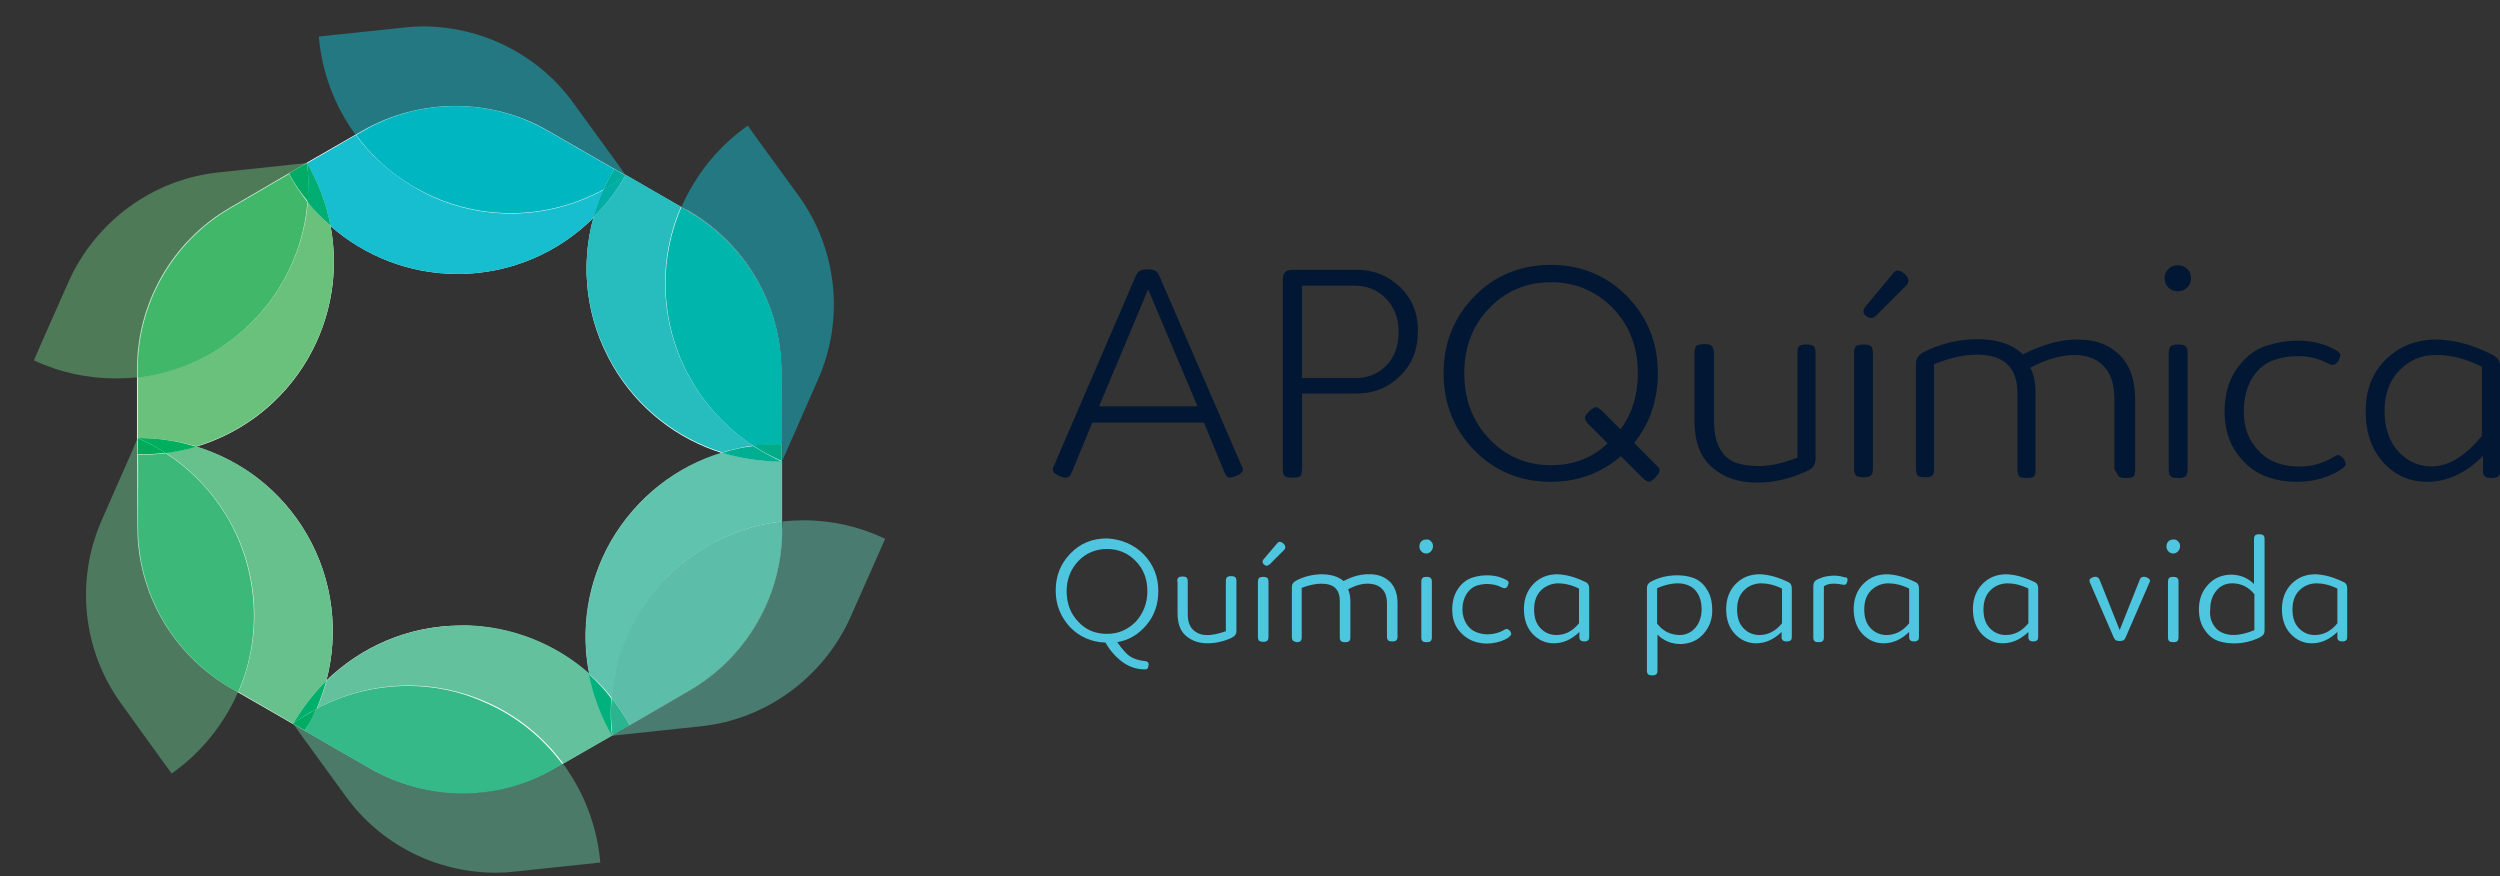 <?xml version="1.0" encoding="utf-8"?>
<!-- Generator: Adobe Illustrator 19.0.0, SVG Export Plug-In . SVG Version: 6.00 Build 0)  -->
<svg version="1.1" id="Layer_1" xmlns="http://www.w3.org/2000/svg" xmlns:xlink="http://www.w3.org/1999/xlink" x="0px" y="0px"
	 viewBox="0 0 662.6 232.2" style="enable-background:new 0 0 662.6 232.2;" xml:space="preserve">
<rect x="0" y="0" width="662.6" height="232.2" fill="#333333" stroke="none"/>
<style type="text/css">
	.st0{fill:#021733;}
	.st1{fill:#4FC6E0;}
	.st2{fill:#FFFFFF;}
	.st3{opacity:0.5;}
	.st4{clip-path:url(#SVGID_2_);fill:#16BECF;}
	.st5{fill:#A2DADB;}
	.st6{clip-path:url(#SVGID_4_);fill:#16BECF;}
	.st7{fill:#A1DBE4;}
	.st8{clip-path:url(#SVGID_6_);fill:#6AC17B;}
	.st9{clip-path:url(#SVGID_8_);fill:#67C18C;}
	.st10{clip-path:url(#SVGID_10_);fill:#63C29D;}
	.st11{fill:#B2DDC9;}
	.st12{fill:#27BDBE;}
	.st13{fill:#00B5AB;}
	.st14{fill:#16BECF;}
	.st15{fill:#00B7C1;}
	.st16{fill:#00B5A0;}
	.st17{fill:#00AEA6;}
	.st18{fill:#00AC9D;}
	.st19{fill:#6AC17B;}
	.st20{fill:#41B769;}
	.st21{fill:#00AD73;}
	.st22{fill:#00AB65;}
	.st23{fill:#67C18C;}
	.st24{fill:#3CB878;}
	.st25{fill:#3BB87C;}
	.st26{fill:#00AF5D;}
	.st27{fill:#00AC5A;}
	.st28{fill:#63C29D;}
	.st29{fill:#36B988;}
	.st30{fill:#00AF6B;}
	.st31{fill:#00AC63;}
	.st32{fill:#60C3AD;}
	.st33{fill:#00AF91;}
	.st34{fill:#00AC87;}
	.st35{fill:#00B07D;}
	.st36{clip-path:url(#SVGID_12_);fill:#60C3AD;}
	.st37{fill:#ADD7CC;}
	.st38{fill:#5CBDA8;}
	.st39{fill:#2AB490;}
</style>
<g>
	<g>
		<path class="st0" d="M304.3,76.7l13.1,31h-26.1L304.3,76.7z M284.1,125.1l5.4-13.1h29.6l5.4,13.1c0.3,0.8,0.7,1.3,1,1.4
			c0.3,0.2,1.1,0,2-0.3c1.3-0.5,1.7-1,1.8-1.3c0.2-0.4,0.1-0.9-0.3-1.6l-21.7-50.1c-0.3-0.7-0.6-1.2-1-1.4c-0.4-0.2-1.1-0.4-2.1-0.4
			c-1.3,0-1.8,0.2-2.1,0.4c-0.4,0.2-0.8,0.7-1.1,1.4l-21.6,50.1c-0.4,0.7-0.5,1.2-0.3,1.6c0.1,0.3,0.5,0.7,1.8,1.3
			c0.9,0.4,1.7,0.5,2.1,0.3C283.4,126.4,283.8,125.9,284.1,125.1"/>
		<path class="st0" d="M367.3,97c-2.1,2.1-4.8,3.2-8,3.2c-0.2,0-0.3,0-0.5,0h-13.7V75.7h13.8c3.4,0,6.2,1.1,8.4,3.4
			c2.2,2.2,3.4,5.2,3.4,8.8C370.7,91.7,369.6,94.7,367.3,97 M371.1,76.1c-3.2-3-7-4.6-11.4-4.6h-17.1c-1.8,0-2.6,0.8-2.6,2.5V124
			c0,1.4,0.2,1.9,0.4,2.1c0.2,0.2,0.7,0.5,2.2,0.5c1.5,0,2-0.3,2.1-0.5c0.2-0.2,0.4-0.8,0.4-2.2v-19.6h14.5c4.4,0,8.3-1.5,11.4-4.6
			c3.2-3,4.8-7,4.8-11.9C375.9,83.1,374.2,79.1,371.1,76.1"/>
		<path class="st0" d="M453.7,91.7c-0.2-0.2-0.6-0.5-2-0.5c-1.3,0-1.9,0.3-2.1,0.5c-0.3,0.3-0.5,0.9-0.5,1.8v18
			c0,5.5,1.5,9.6,4.6,12.3c3,2.7,7,4.1,11.8,4.1c0.2,0,0.4,0,0.6,0c4,0,8.2-1,12.5-2.9c1.8-0.7,2.6-1.8,2.6-3.4v-28
			c0-0.9-0.2-1.5-0.4-1.8c-0.2-0.2-0.6-0.5-2-0.5c-1.4,0-1.9,0.3-2,0.5c-0.3,0.3-0.4,0.9-0.4,1.8v27.7l-0.3,0.1
			c-4.2,1.6-7.9,2.3-11,2.1c-3.3-0.2-6-0.7-7.9-2.7c-2-2.1-2.9-5.1-2.9-9.2v-18C454.2,92.6,454,92,453.7,91.7"/>
		<path class="st0" d="M505.8,74.2c0-0.5-0.4-1-1-1.6c-0.7-0.6-1.3-0.9-1.8-0.9c-0.4,0-0.9,0.2-1.2,0.7l-7.1,8.5
			c-1.3,1.5-0.8,2.3-0.2,2.8c1,0.8,1.9,0.8,2.9-0.2l7.8-7.8C505.6,75.2,505.9,74.7,505.8,74.2"/>
		<path class="st0" d="M491.4,124.3c0,0.8,0.2,1.4,0.5,1.7c0.2,0.2,0.7,0.5,2,0.5c1.3,0,1.8-0.3,2-0.5c0.3-0.3,0.5-0.9,0.5-1.7V93.5
			c0-0.8-0.2-1.4-0.5-1.7c-0.2-0.2-0.7-0.5-2-0.5c-1.3,0-1.8,0.3-2,0.5c-0.3,0.3-0.5,0.9-0.5,1.7V124.3z"/>
		<path class="st0" d="M561.5,126.2c0.2,0.2,0.6,0.5,2,0.5c1.4,0,1.9-0.3,2-0.5c0.3-0.3,0.4-0.9,0.4-1.8v-18.6c0-5.1-1.4-9-4.1-11.7
			c-2.7-2.7-6.4-4.1-10.9-4.1c-0.2,0-0.3,0-0.5,0c-4.3,0-9,1.3-14,3.8l-0.3,0.1l-0.2-0.2c-2.8-2.6-7-3.9-12.4-3.8
			c-4.8,0.1-9.4,1.3-13.6,3.4c-1.4,0.7-2.1,1.7-2.1,3.1v27.8c0,0.9,0.2,1.5,0.4,1.8c0.2,0.2,0.6,0.5,2,0.5c1.4,0,1.9-0.3,2-0.5
			c0.3-0.3,0.4-0.9,0.4-1.8V96.5l0.3-0.1c4-1.6,7.7-2.4,11.1-2.4c7.1,0,10.7,3.4,10.7,10.2v20.2c0,0.9,0.2,1.5,0.4,1.8
			c0.2,0.2,0.6,0.5,2,0.5c1.4,0,1.9-0.3,2-0.5c0.3-0.3,0.4-0.9,0.4-1.8v-20.1c0-2.6-0.4-4.8-1.2-6.5l-0.2-0.3l0.3-0.2
			c4.1-2.1,7.9-3.2,11.3-3.2c0.2,0,0.5,0,0.7,0c3,0.1,5.5,1.1,7.3,3.1c1.8,1.9,2.7,4.8,2.7,8.6v18.6
			C561.1,125.3,561.2,125.9,561.5,126.2"/>
		<path class="st0" d="M579.8,93.5c0-0.8-0.2-1.4-0.5-1.7c-0.2-0.2-0.7-0.5-2-0.5c-1.3,0-1.8,0.3-2,0.5c-0.3,0.3-0.5,0.9-0.5,1.7v31
			c0,0.8,0.2,1.4,0.5,1.7c0.2,0.2,0.7,0.5,2,0.5c1.3,0,1.8-0.3,2-0.5c0.3-0.3,0.5-0.9,0.5-1.7V93.5z"/>
		<path class="st0" d="M579.7,71.3c-0.7-0.7-1.5-1-2.5-1s-1.8,0.3-2.5,1c-0.7,0.7-1,1.5-1,2.5c0,0.9,0.3,1.7,1,2.4
			c0.7,0.7,1.5,1,2.5,1s1.8-0.3,2.5-1c0.7-0.7,1-1.5,1-2.4C580.7,72.8,580.4,71.9,579.7,71.3"/>
		<path class="st0" d="M592.8,97.8c-2.1,3-3.2,6.8-3.2,11.3c0,4.3,1.1,8.1,3.3,11.1c2.2,3,4.8,5.1,8,6.2c3.1,1.1,6.5,1.5,10.1,1.2
			c3.5-0.3,6.7-1.4,9.5-3.2c0.9-0.6,1.1-1,1.2-1.2c0-0.1,0.1-0.6-0.6-1.7c-0.8-0.8-1.2-0.9-1.3-0.9c-0.2,0-0.7,0.1-1.8,0.8
			c-2.3,1.3-4.8,2.1-7.5,2.2c-2.7,0.2-5.2-0.2-7.5-1.1c-2.3-0.9-4.3-2.6-5.9-4.9c-1.6-2.3-2.4-5.2-2.4-8.5c0-3.6,0.8-6.6,2.3-9
			c1.5-2.4,3.5-4,5.8-4.7c2.3-0.8,4.7-1.1,7.1-1c2.5,0.1,4.7,0.7,6.6,1.7c0.8,0.4,1.4,0.6,1.9,0.6c0.5,0,0.9-0.4,1.4-1.1
			c0.5-1.2,0.5-1.6,0.5-1.7c-0.1-0.2-0.3-0.5-1.2-1.1c-2.6-1.5-5.6-2.3-8.9-2.5c-0.5,0-1,0-1.4,0c-2.8,0-5.6,0.5-8.3,1.4
			C597.5,92.7,594.9,94.8,592.8,97.8"/>
		<path class="st0" d="M657.7,115.7l-0.1,0.1c-3.7,4.4-8.1,7.8-13,7.8h0c-0.2,0-0.3,0-0.5,0c-3.4-0.1-6.3-1.5-8.6-4.1
			c-2.3-2.6-3.5-6.2-3.5-10.6c0-4.4,1.3-8,3.9-10.7c2.6-2.7,5.8-4.1,9.5-4.1c0.2,0,0.4,0,0.6,0c3.7,0,7.6,1,11.6,3l0.2,0.1V115.7z
			 M658.5,126.2c0.2,0.2,0.7,0.5,1.8,0.5c1.2,0,1.7-0.3,1.9-0.5c0.3-0.3,0.5-0.9,0.5-1.7V97.4c0-1.6-0.7-2.7-2.2-3.4
			c-5.2-2.7-10.2-4-15-4c-5.1,0-9.6,1.8-13.1,5.2c-3.6,3.5-5.4,8.1-5.4,13.8c0,5.7,1.6,10.2,4.7,13.6c3.1,3.4,7,5.1,11.6,5.1
			c5.1,0,9.8-2.1,14.1-6.2l0.7-0.7v3.8C658,125.4,658.2,125.9,658.5,126.2"/>
		<path class="st0" d="M411.1,123.3c-6.4,0-12-2.3-16.4-7c-4.4-4.6-6.6-10.4-6.6-17.4c0-6.9,2.2-12.7,6.6-17.2
			c4.4-4.6,9.9-6.9,16.4-6.9c6.4,0,11.9,2.3,16.4,6.9c4.4,4.6,6.6,10.4,6.6,17.2c0,5.7-1.5,10.7-4.6,14.9l-4.9-4.9
			c-0.6-0.6-1.2-0.9-1.6-1h0c-0.3,0-0.8,0.2-1.8,1.1c-0.9,0.9-1.1,1.5-1.1,1.8c0,0.4,0.3,1,0.9,1.6l5.1,5.1
			C422,121.4,417,123.3,411.1,123.3 M439,123.3l-5.9-5.9c4.2-5.2,6.3-11.4,6.3-18.5c0-8-2.7-14.8-8.2-20.4
			c-5.4-5.5-12.2-8.3-20.2-8.3c-8,0-14.8,2.8-20.2,8.3c-5.4,5.5-8.2,12.4-8.2,20.4c0,8.1,2.8,15,8.2,20.5c5.4,5.5,12.2,8.3,20.2,8.3
			c7.2,0,13.4-2.3,18.6-6.8l5.8,5.8c0.6,0.6,1.2,0.9,1.6,1l0,0.4v-0.4c0.3,0,0.8-0.2,1.7-1.1c0.9-0.9,1.1-1.5,1.1-1.8
			C440,124.5,439.7,123.9,439,123.3"/>
		<path class="st1" d="M285.8,148.7c-2,2.1-3.1,4.8-3.1,8c0,3.2,1,5.9,3.1,8.1c2,2.2,4.6,3.2,7.6,3.2c3,0,5.5-1.1,7.6-3.2
			c2-2.2,3.1-4.9,3.1-8.1c0-3.2-1-5.9-3.1-8c-2-2.1-4.6-3.2-7.6-3.2C290.4,145.5,287.8,146.6,285.8,148.7 M303.1,146.9
			c2.6,2.7,3.9,5.9,3.9,9.8c0,3.4-1,6.4-3.1,8.9c-2.1,2.5-4.7,4.1-7.8,4.6c1.3,1.8,2.4,3.1,3.3,3.7c1,0.7,2.3,1.1,3.9,1.3
			c0.3,0,0.5,0.1,0.6,0.1c0.1,0,0.3,0.2,0.4,0.3c0.1,0.2,0.2,0.4,0.1,0.7c0,0.3-0.1,0.6-0.2,0.8c-0.2,0.2-0.3,0.3-0.5,0.3
			c-0.2,0-0.5,0-0.8,0c-2-0.1-3.9-0.8-5.6-2.1c-1.7-1.3-3.2-3-4.3-5c-3.7-0.1-6.9-1.5-9.4-4.1c-2.5-2.7-3.8-5.9-3.8-9.7
			c0-3.9,1.3-7.1,3.9-9.8c2.6-2.7,5.8-4,9.7-4C297.2,142.9,300.5,144.3,303.1,146.9"/>
		<path class="st1" d="M312,154.1c0-0.5,0.1-0.8,0.3-1c0.2-0.2,0.6-0.3,1.1-0.3c0.6,0,0.9,0.1,1.1,0.3c0.2,0.2,0.3,0.5,0.3,1v8.5
			c0,1.9,0.4,3.3,1.3,4.2c0.9,0.9,2.1,1.5,3.6,1.5c1.4,0.1,3.2-0.3,5.2-1v-13.3c0-0.5,0.1-0.8,0.3-1c0.2-0.2,0.5-0.3,1.1-0.3
			s0.9,0.1,1.1,0.3c0.2,0.2,0.3,0.5,0.3,1v13.3c0,0.8-0.5,1.4-1.4,1.8c-2.2,1-4.3,1.4-6.3,1.4c-2.3,0-4.2-0.7-5.7-2
			c-1.5-1.3-2.2-3.3-2.2-6V154.1z"/>
		<path class="st1" d="M340.3,145.8l-3.7,3.7c-0.5,0.5-1.1,0.6-1.6,0.1c-0.5-0.4-0.5-1,0.1-1.6l3.4-4c0.5-0.6,1-0.5,1.7,0.1
			C340.8,144.7,340.8,145.3,340.3,145.8 M335.9,153.2c0.2,0.2,0.3,0.5,0.3,1v14.6c0,0.4-0.1,0.8-0.3,1c-0.2,0.2-0.5,0.3-1.1,0.3
			c-0.5,0-0.9-0.1-1.1-0.3c-0.2-0.2-0.3-0.5-0.3-1v-14.6c0-0.4,0.1-0.8,0.3-1c0.2-0.2,0.5-0.3,1.1-0.3
			C335.3,152.9,335.7,153,335.9,153.2"/>
		<path class="st1" d="M342.7,169.8c-0.2-0.2-0.3-0.5-0.3-1v-13.2c0-0.8,0.4-1.3,1.1-1.7c2.1-1.1,4.2-1.6,6.6-1.7
			c2.6,0,4.6,0.6,6,1.8c2.5-1.3,4.8-1.9,7-1.8c2.2,0,3.9,0.7,5.3,2c1.3,1.3,2,3.2,2,5.7v8.8c0,0.5-0.1,0.8-0.3,1
			c-0.2,0.2-0.5,0.3-1.1,0.3s-0.9-0.1-1.1-0.3c-0.2-0.2-0.3-0.5-0.3-1V160c0-1.7-0.4-3.1-1.3-3.9c-0.8-0.9-2-1.3-3.4-1.4
			c-1.7-0.1-3.6,0.4-5.6,1.5c0.4,0.9,0.6,1.9,0.6,3.2v9.5c0,0.5-0.1,0.8-0.3,1c-0.2,0.2-0.5,0.3-1.1,0.3c-0.6,0-0.9-0.1-1.1-0.3
			c-0.2-0.2-0.3-0.5-0.3-1v-9.6c0-3.1-1.6-4.6-4.9-4.6c-1.6,0-3.3,0.4-5.2,1.1v13.1c0,0.5-0.1,0.8-0.3,1c-0.2,0.2-0.5,0.3-1.1,0.3
			C343.3,170.1,342.9,170,342.7,169.8"/>
		<path class="st1" d="M379.2,153.2c0.2,0.2,0.3,0.5,0.3,1v14.7c0,0.4-0.1,0.8-0.3,1c-0.2,0.2-0.5,0.3-1.1,0.3s-0.9-0.1-1.1-0.3
			c-0.2-0.2-0.3-0.5-0.3-1v-14.7c0-0.4,0.1-0.8,0.3-1c0.2-0.2,0.5-0.3,1.1-0.3S379,153,379.2,153.2 M379.3,143.5
			c0.4,0.4,0.5,0.8,0.5,1.3c0,0.5-0.2,0.9-0.5,1.3c-0.4,0.4-0.8,0.6-1.3,0.6c-0.5,0-1-0.2-1.3-0.6c-0.4-0.4-0.5-0.8-0.5-1.3
			c0-0.5,0.2-1,0.5-1.3c0.4-0.4,0.8-0.5,1.3-0.5C378.5,142.9,379,143.1,379.3,143.5"/>
		<path class="st1" d="M386.4,156.1c1-1.5,2.3-2.5,3.8-3c1.5-0.5,3.1-0.7,4.7-0.6c1.6,0.1,3.1,0.5,4.3,1.2c0.4,0.2,0.6,0.4,0.6,0.6
			c0.1,0.2,0,0.5-0.2,1c-0.2,0.4-0.5,0.6-0.8,0.6c-0.3,0-0.6-0.1-1-0.3c-0.9-0.5-1.9-0.7-3.1-0.8c-1.1-0.1-2.2,0.1-3.3,0.4
			c-1.1,0.4-2,1.1-2.7,2.2c-0.7,1.1-1.1,2.5-1.1,4.1c0,1.5,0.4,2.8,1.1,3.9c0.7,1.1,1.6,1.8,2.7,2.2c1.1,0.4,2.2,0.6,3.5,0.5
			c1.2-0.1,2.4-0.4,3.5-1c0.4-0.3,0.8-0.4,1-0.4c0.2,0,0.5,0.2,0.8,0.5c0.3,0.5,0.4,0.8,0.3,1c-0.1,0.2-0.3,0.4-0.6,0.7
			c-1.3,0.9-2.9,1.4-4.6,1.6c-1.7,0.2-3.3,0-4.9-0.6c-1.5-0.6-2.8-1.6-3.9-3c-1.1-1.5-1.6-3.2-1.6-5.4
			C384.9,159.4,385.4,157.6,386.4,156.1"/>
		<path class="st1" d="M408.4,156.5c-1.2,1.2-1.8,2.9-1.8,5c0,2.1,0.5,3.7,1.6,4.9c1.1,1.2,2.4,1.8,4,1.9c2.4,0.1,4.5-0.9,6.3-3.1
			V156c-2-1-3.9-1.4-5.7-1.4C411.1,154.7,409.6,155.3,408.4,156.5 M420.1,154.2c0.8,0.3,1.1,0.9,1.1,1.8v12.8c0,0.4-0.1,0.8-0.3,0.9
			c-0.2,0.2-0.5,0.3-1,0.3c-0.5,0-0.8-0.1-1-0.3c-0.2-0.2-0.3-0.4-0.3-0.8v-1.4c-2.1,2-4.3,3-6.8,3c-2.2,0-4.1-0.9-5.6-2.5
			c-1.5-1.6-2.3-3.8-2.3-6.6c0-2.7,0.9-5,2.6-6.7c1.7-1.7,3.8-2.5,6.3-2.5C415.2,152.3,417.6,153,420.1,154.2"/>
		<path class="st1" d="M439.3,165.4c1.5,1.9,3.5,2.9,5.9,2.9c1.7,0,3.1-0.7,4.2-2c1.1-1.3,1.6-3,1.6-4.9c0-1.7-0.4-3.1-1.1-4.2
			c-0.7-1.1-1.6-1.8-2.8-2.2c-1.1-0.4-2.4-0.5-3.8-0.3c-1.4,0.2-2.8,0.6-4.1,1.2V165.4z M451.5,168c-1.6,1.8-3.6,2.6-6,2.7
			c-2.4,0-4.5-0.8-6.2-2.5v9.5c0,0.4-0.1,0.8-0.3,1c-0.2,0.2-0.6,0.3-1.1,0.3c-0.5,0-0.9-0.1-1.1-0.3c-0.2-0.2-0.3-0.5-0.3-1v-21.7
			c0-0.5,0.1-1,0.4-1.3c0.2-0.3,0.7-0.6,1.4-0.9c1.7-0.8,3.5-1.2,5.3-1.3c1.8-0.1,3.5,0.1,5,0.6c1.5,0.5,2.8,1.5,3.7,3
			c1,1.4,1.5,3.3,1.5,5.4C453.9,164,453.1,166.2,451.5,168"/>
		<path class="st1" d="M462.2,156.5c-1.2,1.2-1.8,2.9-1.8,5c0,2.1,0.5,3.7,1.6,4.9c1.1,1.2,2.4,1.8,4,1.9c2.4,0.1,4.5-0.9,6.3-3.1
			V156c-2-1-3.9-1.4-5.7-1.4C464.8,154.7,463.4,155.3,462.2,156.5 M473.8,154.2c0.8,0.3,1.1,0.9,1.1,1.8v12.8c0,0.4-0.1,0.8-0.3,0.9
			c-0.2,0.2-0.5,0.3-1.1,0.3c-0.5,0-0.8-0.1-1-0.3c-0.2-0.2-0.3-0.4-0.3-0.8v-1.4c-2.1,2-4.3,3-6.8,3c-2.2,0-4.1-0.9-5.6-2.5
			c-1.5-1.6-2.3-3.8-2.3-6.6c0-2.7,0.9-5,2.6-6.7s3.8-2.5,6.3-2.5C468.9,152.3,471.3,153,473.8,154.2"/>
		<path class="st1" d="M489.6,153.3c0.1,0.2,0.1,0.5,0,0.9c-0.2,0.6-0.5,0.9-1,0.8c-2.4-0.5-4.1-0.4-5.2,0.4v13.5
			c0,0.5-0.1,0.8-0.3,1c-0.2,0.2-0.5,0.3-1.1,0.3c-0.6,0-0.9-0.1-1.1-0.3c-0.2-0.2-0.3-0.5-0.3-1v-13.4c0-0.6,0.1-1,0.3-1.3
			c0.2-0.3,0.6-0.6,1.2-0.8c1-0.5,2.1-0.7,3.2-0.8c1.2-0.1,2.3,0,3.5,0.4C489.3,153,489.5,153.1,489.6,153.3"/>
		<path class="st1" d="M495.9,156.5c-1.2,1.2-1.8,2.9-1.8,5c0,2.1,0.5,3.7,1.6,4.9c1.1,1.2,2.4,1.8,4,1.9c2.4,0.1,4.5-0.9,6.3-3.1
			V156c-2-1-3.9-1.4-5.7-1.4C498.5,154.7,497.1,155.3,495.9,156.5 M507.5,154.2c0.8,0.3,1.1,0.9,1.1,1.8v12.8c0,0.4-0.1,0.8-0.3,0.9
			c-0.2,0.2-0.5,0.3-1,0.3c-0.5,0-0.8-0.1-1-0.3c-0.2-0.2-0.3-0.4-0.3-0.8v-1.4c-2.1,2-4.3,3-6.8,3c-2.2,0-4.1-0.9-5.6-2.5
			c-1.5-1.6-2.3-3.8-2.3-6.6c0-2.7,0.9-5,2.6-6.7s3.8-2.5,6.3-2.5C502.6,152.3,505,153,507.5,154.2"/>
		<path class="st1" d="M527.5,156.5c-1.2,1.2-1.8,2.9-1.8,5c0,2.1,0.5,3.7,1.6,4.9c1.1,1.2,2.4,1.8,4,1.9c2.4,0.1,4.5-0.9,6.3-3.1
			V156c-2-1-3.9-1.4-5.7-1.4C530.1,154.7,528.7,155.3,527.5,156.5 M539.1,154.2c0.8,0.3,1.1,0.9,1.1,1.8v12.8c0,0.4-0.1,0.8-0.3,0.9
			c-0.2,0.2-0.5,0.3-1,0.3c-0.5,0-0.8-0.1-1-0.3c-0.2-0.2-0.3-0.4-0.3-0.8v-1.4c-2.1,2-4.3,3-6.8,3c-2.2,0-4.1-0.9-5.6-2.5
			c-1.5-1.6-2.3-3.8-2.3-6.6c0-2.7,0.9-5,2.6-6.7s3.8-2.5,6.3-2.5C534.2,152.3,536.6,153,539.1,154.2"/>
		<path class="st1" d="M569.8,153.7c0.1,0.3,0,0.6-0.2,0.9l-6.2,14.3c-0.2,0.4-0.4,0.7-0.6,0.8c-0.2,0.1-0.6,0.2-1,0.2
			c-0.5,0-0.8-0.1-1-0.2c-0.2-0.1-0.4-0.4-0.6-0.8l-6.2-14.3c-0.2-0.3-0.2-0.7-0.2-0.9c0.1-0.3,0.4-0.5,0.9-0.7
			c0.9-0.3,1.4-0.1,1.8,0.7l5.3,13.3l5.3-13.3c0.3-0.8,0.9-1,1.8-0.7C569.4,153.2,569.7,153.5,569.8,153.7"/>
		<path class="st1" d="M577.1,153.2c0.2,0.2,0.3,0.5,0.3,1v14.7c0,0.4-0.1,0.8-0.3,1c-0.2,0.2-0.5,0.3-1.1,0.3
			c-0.5,0-0.9-0.1-1.1-0.3c-0.2-0.2-0.3-0.5-0.3-1v-14.7c0-0.4,0.1-0.8,0.3-1c0.2-0.2,0.5-0.3,1.1-0.3
			C576.5,152.9,576.9,153,577.1,153.2 M577.3,143.5c0.4,0.4,0.5,0.8,0.5,1.3c0,0.5-0.2,0.9-0.5,1.3c-0.4,0.4-0.8,0.6-1.3,0.6
			c-0.5,0-1-0.2-1.3-0.6c-0.4-0.4-0.5-0.8-0.5-1.3c0-0.5,0.2-1,0.5-1.3c0.4-0.4,0.8-0.5,1.3-0.5
			C576.5,142.9,576.9,143.1,577.3,143.5"/>
		<path class="st1" d="M586.7,165.7c0.7,1.1,1.6,1.8,2.8,2.2c1.1,0.4,2.4,0.5,3.8,0.3c1.4-0.2,2.8-0.6,4.2-1.2v-9.5
			c-1.5-1.9-3.5-2.9-5.9-2.9c-1.7,0-3.2,0.7-4.2,2c-1.1,1.3-1.6,3-1.6,4.9C585.6,163.2,586,164.6,586.7,165.7 M593,170.5
			c-1.8,0.1-3.5-0.1-5-0.6c-1.5-0.5-2.7-1.5-3.7-3c-1-1.4-1.5-3.3-1.5-5.4c0-2.6,0.8-4.8,2.4-6.5c1.6-1.8,3.6-2.6,6-2.7
			c2.4,0,4.5,0.8,6.2,2.5v-11.9c0-0.4,0.1-0.8,0.3-1c0.2-0.2,0.5-0.3,1.1-0.3c0.5,0,0.9,0.1,1.1,0.3c0.2,0.2,0.3,0.5,0.3,1V167
			c0,0.5-0.1,1-0.4,1.3c-0.3,0.3-0.7,0.6-1.4,0.9C596.6,170,594.8,170.4,593,170.5"/>
		<path class="st1" d="M609.4,156.5c-1.2,1.2-1.8,2.9-1.8,5c0,2.1,0.5,3.7,1.6,4.9c1.1,1.2,2.4,1.8,4,1.9c2.4,0.1,4.5-0.9,6.3-3.1
			V156c-2-1-3.9-1.4-5.7-1.4C612,154.7,610.6,155.3,609.4,156.5 M621,154.2c0.8,0.3,1.1,0.9,1.1,1.8v12.8c0,0.4-0.1,0.8-0.3,0.9
			c-0.2,0.2-0.5,0.3-1,0.3c-0.5,0-0.8-0.1-1-0.3c-0.2-0.2-0.3-0.4-0.3-0.8v-1.4c-2.1,2-4.3,3-6.8,3c-2.2,0-4.1-0.9-5.6-2.5
			c-1.5-1.6-2.3-3.8-2.3-6.6c0-2.7,0.9-5,2.6-6.7s3.8-2.5,6.3-2.5C616.1,152.3,618.5,153,621,154.2"/>
		<path class="st2" d="M162,143.4c-6.4,11.1-8.1,23.7-5.8,35.3c-9-8-20.9-12.9-34-12.9c-13.9,0-26.5,5.6-35.7,14.6
			c3.3-12.6,1.9-26.6-5.2-38.8C74.6,130,63.9,122,52,118.4c12.1-3.6,22.9-11.7,29.7-23.5c6.3-11,8.1-23.4,5.9-35
			c9,7.9,20.8,12.7,33.7,12.7c14,0,26.8-5.7,36-14.9c-3.5,12.7-2.1,26.8,5.1,39.2c6.7,11.6,17.2,19.5,29,23.2
			C179.5,123.6,168.8,131.6,162,143.4 M207.2,122.3L207.2,122.3v-3.9l-0.1-19.9c0-17.5-9.5-33.7-24.6-42.5l-16.5-9.5l-0.2-0.1
			l-3.4-1.9l-17.2-9.9c-15.1-8.7-33.9-8.7-49.1,0l-16.5,9.5l-3.2,1.9l-15.6,9.1c-15.1,8.8-24.5,25.1-24.5,42.6l0,19l0,1.9v1.3
			l0.1,19.9c0,17.5,9.5,33.7,24.6,42.5l16.5,9.5l0.2,0.1l3.1,1.8l17.2,9.9c15.1,8.7,33.9,8.7,49.1,0l15-8.7v0l3.3-1.9l17.2-10
			c15.1-8.8,24.5-25.1,24.5-42.6L207.2,122.3z"/>
		<g class="st3">
			<g>
				<defs>
					<rect id="SVGID_1_" x="171.6" y="26.3" width="58.4" height="96.8"/>
				</defs>
				<clipPath id="SVGID_2_">
					<use xlink:href="#SVGID_1_"  style="overflow:visible;"/>
				</clipPath>
				<path class="st4" d="M198.2,33.3c-7.7,5.4-13.8,12.9-17.6,21.6l2,1.1c15.1,8.8,24.6,25,24.6,42.5l0.1,19.9l0,3.8l1.5-3.4l8-18.2
					c7.1-16,5.1-34.7-5.2-48.8l-11.2-15.4L198.2,33.3z"/>
			</g>
		</g>
		<path class="st5" d="M180.6,54.9L180.6,54.9l2,1.1c15.1,8.8,24.6,25,24.6,42.5l0.1,19.9l0,3.8l0-0.1l0-3.8l-0.1-19.9
			c0-17.5-9.5-33.7-24.6-42.5L180.6,54.9z M207.2,122.3L207.2,122.3L207.2,122.3L207.2,122.3z"/>
		<g class="st3">
			<g>
				<defs>
					<rect id="SVGID_3_" x="75.5" width="99.3" height="47.4"/>
				</defs>
				<clipPath id="SVGID_4_">
					<use xlink:href="#SVGID_3_"  style="overflow:visible;"/>
				</clipPath>
				<path class="st6" d="M112.1,7c-1.7,0-3.4,0.1-5,0.3l-18.9,2l-3.7,0.4c0.8,9.4,4.2,18.5,9.8,26.1l1.9-1.1
					c7.6-4.4,16.1-6.6,24.5-6.6c5.3,0,10.6,0.9,15.7,2.6c3.1,1,6,2.4,8.9,4l17.2,9.9l3.3,1.8l-2.2-3.1l-11.7-16.1
					C142.7,14.5,127.7,7,112.1,7"/>
			</g>
		</g>
		<path class="st7" d="M136.4,30.7c3,1,6,2.4,8.8,4l17.2,9.9l3.4,1.9l0,0l-3.3-1.8l-17.2-9.9C142.5,33,139.5,31.7,136.4,30.7"/>
		<g class="st3">
			<g>
				<defs>
					<rect id="SVGID_5_" y="36.2" width="90.4" height="65.1"/>
				</defs>
				<clipPath id="SVGID_6_">
					<use xlink:href="#SVGID_5_"  style="overflow:visible;"/>
				</clipPath>
				<path class="st8" d="M81.4,43.2L81.4,43.2L81.4,43.2L81.4,43.2z M81.4,43.2l-3.8,0.4l-19.7,2.1c-17.3,1.8-32.5,12.9-39.7,28.9
					l-7.7,17.4L9,95.5c6.8,3.2,14.2,4.8,21.7,4.8c1.9,0,3.9-0.1,5.8-0.3l0-2.3c0-17.5,9.4-33.8,24.5-42.6L76.5,46l0.6-0.3l0.9-0.5
					L81.4,43.2z"/>
			</g>
		</g>
		<g class="st3">
			<g>
				<defs>
					<rect id="SVGID_7_" x="13.7" y="109.1" width="58.4" height="96.9"/>
				</defs>
				<clipPath id="SVGID_8_">
					<use xlink:href="#SVGID_7_"  style="overflow:visible;"/>
				</clipPath>
				<path class="st9" d="M36.5,116.1l-1.5,3.5l-8,18.2c-7.1,16-5.1,34.7,5.2,48.8L43.3,202l2.2,3c7.7-5.4,13.8-12.9,17.6-21.6
					l-2-1.1c-15.1-8.8-24.6-25-24.6-42.5l-0.1-19.9v-1.4l0-1.9L36.5,116.1z"/>
			</g>
		</g>
		<g class="st3">
			<g>
				<defs>
					<rect id="SVGID_9_" x="68.7" y="184.8" width="99.3" height="47.4"/>
				</defs>
				<clipPath id="SVGID_10_">
					<use xlink:href="#SVGID_9_"  style="overflow:visible;"/>
				</clipPath>
				<path class="st10" d="M77.7,191.8l2.2,3.1L91.6,211c9.2,12.8,24.1,20.3,39.8,20.3c1.7,0,3.4-0.1,5.1-0.3l18.9-2l3.7-0.4
					c-0.8-9.4-4.2-18.4-9.8-26.1l-1.9,1.1c-7.6,4.4-16.1,6.6-24.5,6.6c-1.5,0-2.9-0.1-4.4-0.2c-7-0.6-13.9-2.7-20.2-6.4L81,193.7
					L77.7,191.8z"/>
			</g>
		</g>
		<path class="st11" d="M149.2,202.5l-2,1.1c-7.6,4.4-16.1,6.6-24.5,6.6c-1.5,0-2.9-0.1-4.4-0.2c1.5,0.1,2.9,0.2,4.4,0.2
			c8.5,0,17-2.2,24.5-6.6L149.2,202.5L149.2,202.5"/>
		<path class="st12" d="M157.3,57.6C157.3,57.6,157.3,57.6,157.3,57.6c-3.5,12.8-2.1,26.8,5.1,39.2c6.7,11.5,17.2,19.5,29,23.2
			c0,0,0,0,0,0c-11.8-3.7-22.3-11.6-29-23.2C155.3,84.4,153.9,70.3,157.3,57.6"/>
		<path class="st12" d="M165.8,46.4c-2.3,4.1-5.2,7.8-8.5,11.1c0,0,0,0,0,0c0,0,0,0,0,0c-3.5,12.7-2.1,26.8,5.1,39.2
			c6.7,11.5,17.2,19.5,29,23.2c2.7-0.8,5.4-1.4,8.2-1.8c-12.4-8.1-21.3-21.6-23-37.5c-1-9.1,0.5-18,3.9-25.8l-14.5-8.4L165.8,46.4
			 M207.2,122.2L207.2,122.2L207.2,122.2L207.2,122.2z"/>
		<path class="st13" d="M180.6,54.9c-3.4,7.9-4.9,16.7-3.9,25.8c1.7,15.9,10.5,29.3,23,37.5c2.2-0.3,4.4-0.4,6.6-0.4
			c0.3,0,0.6,0,1,0l0,3.7v0.8h0l0,0l0-3.8l-0.1-19.9c0-17.5-9.5-33.7-24.6-42.5L180.6,54.9z"/>
		<path class="st14" d="M94.3,35.8l-12.9,7.5c0,0,0,0,0,0L94.3,35.8C94.3,35.8,94.3,35.8,94.3,35.8 M87.7,59.8
			C87.7,59.8,87.7,59.9,87.7,59.8c8.8,7.8,20.4,12.5,33,12.7C108,72.4,96.5,67.6,87.7,59.8 M122.4,72.5c-0.1,0-0.2,0-0.3,0
			C122.2,72.5,122.3,72.5,122.4,72.5 M121.9,72.5c-0.2,0-0.3,0-0.5,0C121.5,72.5,121.7,72.5,121.9,72.5 M120.7,72.5
			c0.2,0,0.4,0,0.6,0h0C121.1,72.5,120.9,72.5,120.7,72.5"/>
		<path class="st14" d="M94.3,35.8l-12.9,7.5v0c3,5.1,5.1,10.8,6.2,16.6c0,0,0,0,0,0c0,0,0,0,0,0c8.8,7.8,20.4,12.5,33,12.7h0
			c0.2,0,0.4,0,0.6,0h0.1c0.2,0,0.3,0,0.5,0c0.1,0,0.2,0,0.3,0c0.1,0,0.2,0,0.3,0c13.6-0.3,25.9-5.9,34.9-14.9
			c0.7-2.5,1.6-5,2.7-7.4c-7.5,4.1-16,6.3-24.6,6.3c-6.9,0-14-1.4-20.7-4.4C106.3,48.3,99.4,42.6,94.3,35.8 M165.8,46.4L165.8,46.4
			L165.8,46.4L165.8,46.4z"/>
		<path class="st15" d="M120.8,28.1c-8.5,0-17,2.2-24.5,6.6l-1.9,1.1c0,0,0,0,0,0l1.9-1.1C103.8,30.3,112.3,28.1,120.8,28.1
			c5.3,0,10.6,0.9,15.7,2.6C131.4,29,126.1,28.1,120.8,28.1"/>
		<path class="st15" d="M120.8,28.1c-8.5,0-17,2.2-24.5,6.6l-1.9,1.1c5.1,6.9,11.9,12.5,20.3,16.3c6.7,3,13.8,4.4,20.7,4.4
			c8.6,0,17.1-2.2,24.6-6.3c0.8-1.8,1.8-3.6,2.8-5.4l3,1.7h0l-3.4-1.9l-17.2-9.9c-2.8-1.6-5.8-3-8.8-4
			C131.4,29,126.1,28.1,120.8,28.1"/>
		<path class="st16" d="M81.4,43.2L81.4,43.2L81.4,43.2C81.4,43.2,81.4,43.2,81.4,43.2L81.4,43.2C81.4,43.2,81.4,43.2,81.4,43.2"/>
	</g>
	<polygon class="st16" points="81.4,43.2 81.4,43.2 81.4,43.2 	"/>
	<g>
		<path class="st17" d="M165.8,46.4c-1.9,1.4-3.8,2.6-5.8,3.7c-1.1,2.4-2,4.9-2.7,7.4C160.6,54.3,163.5,50.5,165.8,46.4L165.8,46.4"
			/>
		<path class="st18" d="M162.8,44.8c-1,1.7-2,3.5-2.8,5.4c2-1.1,4-2.4,5.8-3.7L162.8,44.8z"/>
	</g>
	<polygon class="st19" points="81.4,43.2 81.4,43.2 81.4,43.2 	"/>
	<g>
		<polyline class="st20" points="81.4,43.2 81.4,43.2 78.1,45.2 77.1,45.7 79.8,44.2 81.4,43.2 81.4,43.2 		"/>
		<path class="st19" d="M81.6,53.5c-1.2,14.2-8.4,27.9-20.8,37C53.3,95.9,45,99,36.5,100l0,16.1c0.2,0,0.3,0,0.5,0
			c5.1,0,10.2,0.8,15,2.2c12.1-3.6,22.9-11.7,29.7-23.5c6.3-11,8.1-23.4,5.9-35C85.4,57.9,83.4,55.8,81.6,53.5"/>
		<path class="st20" d="M76.5,46l-15.6,9.1c-15.1,8.8-24.5,25.1-24.5,42.6l0,2.3c0,0,0,0,0,0l0-2.3c0-17.5,9.4-33.8,24.5-42.6
			L76.5,46C76.6,46.1,76.5,46.1,76.5,46"/>
		<path class="st20" d="M76.6,46.1l-15.6,9.1c-15.1,8.8-24.5,25.1-24.5,42.6l0,2.3c8.5-1,16.8-4.1,24.2-9.5
			c12.4-9.1,19.6-22.7,20.8-37C79.7,51.2,78,48.7,76.6,46.1"/>
		<path class="st21" d="M81.4,43.2c0.4,3.4,0.4,6.9,0.1,10.3c1.8,2.3,3.9,4.4,6.1,6.3C86.5,54,84.4,48.4,81.4,43.2"/>
		<path class="st22" d="M81.4,43.2l-1.6,1l-2.6,1.5L76.5,46c0,0,0,0,0,0l0,0l3.2-1.9L81.4,43.2C81.4,43.2,81.4,43.2,81.4,43.2"/>
		<path class="st22" d="M81.4,43.2l-1.6,0.9l-3.2,1.9l0,0c1.4,2.6,3.1,5.1,5,7.4C81.9,50.1,81.8,46.7,81.4,43.2L81.4,43.2z"/>
		<path class="st23" d="M52,118.3C52,118.3,52,118.4,52,118.3c5.7,1.8,11.2,4.5,16.1,8.3C63.2,122.9,57.8,120.1,52,118.3
			 M68.2,126.7c0.1,0.1,0.2,0.1,0.2,0.2C68.4,126.8,68.3,126.8,68.2,126.7 M68.7,127.1C68.7,127.1,68.8,127.1,68.7,127.1
			C68.8,127.1,68.7,127.1,68.7,127.1 M63.1,183.4C63.1,183.4,63.1,183.4,63.1,183.4l14.5,8.4l0,0l0,0l0,0L63.1,183.4z"/>
		<path class="st23" d="M52,118.3c-2.7,0.8-5.4,1.4-8.1,1.7c12.5,8.1,21.5,21.6,23.2,37.6c1,9.1-0.5,17.9-3.9,25.8l14.5,8.4
			c0,0,0,0,0,0c2.4-4.2,5.4-8,8.8-11.4c3.3-12.6,1.9-26.6-5.2-38.8c-3.3-5.7-7.6-10.6-12.5-14.5c0,0,0,0-0.1,0
			c-0.1-0.1-0.2-0.1-0.2-0.2c-0.1-0.1-0.2-0.1-0.2-0.2c0,0-0.1-0.1-0.1-0.1C63.2,122.9,57.8,120.1,52,118.3
			C52,118.4,52,118.3,52,118.3C52,118.3,52,118.3,52,118.3"/>
		<path class="st24" d="M36.5,118.6v1.4l0.1,19.9c0,17.5,9.5,33.7,24.6,42.5l2,1.1c0,0,0,0,0,0l-1.9-1.1
			c-15.1-8.8-24.6-25-24.6-42.5l-0.1-19.4h0L36.5,118.6z"/>
		<path class="st24" d="M43.9,120.1c-2.1,0.3-4.3,0.4-6.4,0.4c-0.3,0-0.6,0-0.9,0l0,19.4c0,17.5,9.5,33.7,24.6,42.5l1.9,1.1
			c3.4-7.8,4.9-16.7,3.9-25.8C65.3,141.6,56.4,128.2,43.9,120.1"/>
	</g>
	<polygon class="st25" points="77.7,191.8 77.7,191.8 77.7,191.8 	"/>
	<g>
		<polyline class="st25" points="77.7,191.8 77.7,191.8 77.7,191.8 77.7,191.8 		"/>
		<path class="st26" d="M37,116.1c-0.2,0-0.3,0-0.5,0v0c2.6,1.1,5,2.4,7.4,4c2.8-0.4,5.5-0.9,8.1-1.7
			C47.1,116.9,42.1,116.1,37,116.1"/>
		<path class="st27" d="M36.5,116.1v0.6l0,1.9v1.3v0.5c0.3,0,0.6,0,0.9,0c2.2,0,4.3-0.1,6.4-0.4C41.5,118.5,39.1,117.2,36.5,116.1"
			/>
		<path class="st28" d="M122.2,165.8c-0.2,0-0.4,0-0.6,0C121.8,165.8,122,165.8,122.2,165.8L122.2,165.8 M122.3,165.8
			c0.1,0,0.3,0,0.4,0C122.5,165.8,122.4,165.8,122.3,165.8 M121.5,165.8c-13.6,0.2-25.9,5.7-35,14.5c0,0,0,0,0,0.1
			C95.5,171.5,107.9,166,121.5,165.8 M123,165.8c0.1,0,0.1,0,0.2,0C123.1,165.8,123,165.8,123,165.8 M77.7,191.8L77.7,191.8
			L77.7,191.8L77.7,191.8L77.7,191.8z"/>
		<path class="st28" d="M122.2,165.8c-0.2,0-0.4,0-0.6,0c0,0,0,0,0,0c-13.6,0.2-26,5.7-35,14.6c0,0,0,0,0-0.1c0,0,0,0,0,0
			c-0.7,2.6-1.6,5.1-2.6,7.5c7.4-4,15.8-6.1,24.3-6.1c6.9,0,14,1.4,20.7,4.4c8.4,3.7,15.2,9.4,20.3,16.3l13.1-7.5
			c-3-5-5-10.5-6.1-16.3c-8.8-7.8-20.3-12.6-32.9-12.9c-0.1,0-0.1,0-0.2,0c-0.1,0-0.2,0-0.3,0C122.5,165.8,122.4,165.8,122.2,165.8
			L122.2,165.8"/>
		<path class="st29" d="M77.7,191.8L77.7,191.8l3.3,1.9l17.2,9.9c6.3,3.6,13.1,5.7,20.2,6.4c-7-0.6-13.9-2.7-20.1-6.4L81,193.7
			l-1.7-1L77.7,191.8z"/>
		<path class="st29" d="M108.1,181.8c-8.5,0-16.9,2.1-24.3,6.1c-0.9,2-1.9,3.9-3,5.8l-1.6-0.9l1.7,1l17.2,9.9
			c6.3,3.6,13.1,5.7,20.1,6.4c1.5,0.1,2.9,0.2,4.4,0.2c8.5,0,17-2.2,24.5-6.6l2-1.1c-5.1-6.9-11.9-12.6-20.3-16.3
			C122.1,183.2,115.1,181.8,108.1,181.8"/>
	</g>
	<polygon class="st30" points="77.7,191.8 77.7,191.8 77.7,191.8 	"/>
	<g>
		<path class="st30" d="M86.5,180.4c-3.4,3.4-6.4,7.2-8.8,11.4c2-1.4,4-2.8,6.2-3.9C84.9,185.5,85.8,182.9,86.5,180.4"/>
	</g>
	<polygon class="st31" points="77.7,191.8 77.7,191.8 79.3,192.7 77.9,191.9 77.7,191.8 	"/>
	<g>
		<path class="st31" d="M83.8,187.9c-2.1,1.2-4.2,2.5-6.2,3.9c0,0,0,0,0,0l0.2,0.1l1.4,0.8l1.6,0.9C82,191.8,83,189.9,83.8,187.9"/>
		<path class="st32" d="M191.5,119.9c-12,3.6-22.7,11.7-29.5,23.5c-6.4,11.1-8.1,23.6-5.9,35.3c0,0,0,0,0,0
			c-2.3-11.7-0.5-24.2,5.8-35.3C168.8,131.6,179.5,123.6,191.5,119.9C191.5,119.9,191.5,119.9,191.5,119.9"/>
		<path class="st32" d="M191.5,119.9c-12,3.6-22.7,11.7-29.5,23.5c-6.4,11.1-8.1,23.7-5.8,35.3c0,0,0,0,0,0c0,0,0,0,0,0
			c2.2,1.9,4.2,4,6,6.3c1.2-14.4,8.3-28.2,20.8-37.3c7.4-5.4,15.8-8.5,24.3-9.5l0-16c0,0,0,0,0,0c-0.2,0-0.3,0-0.5,0
			C201.5,122.3,196.4,121.5,191.5,119.9"/>
		<path class="st33" d="M191.5,119.9C191.5,119.9,191.5,119.9,191.5,119.9C191.5,119.9,191.5,119.9,191.5,119.9L191.5,119.9
			C191.5,119.9,191.5,119.9,191.5,119.9"/>
		<path class="st33" d="M199.6,118.2c-2.8,0.4-5.5,0.9-8.2,1.8c0,0,0,0,0,0h0c4.9,1.5,10,2.3,15.2,2.3c0.2,0,0.3,0,0.5,0
			C204.5,121.1,202,119.7,199.6,118.2"/>
		<path class="st34" d="M206.2,117.7c-2.2,0-4.4,0.1-6.6,0.4c2.4,1.6,4.9,2.9,7.6,4.1h0v-0.8l0-3.7
			C206.9,117.8,206.5,117.7,206.2,117.7"/>
		<polygon class="st32" points="162.3,195 162.3,195 162.3,195 162.3,195 162.3,195 		"/>
		<path class="st35" d="M156.1,178.7c1.1,5.7,3.2,11.2,6.1,16.3l0,0c-0.4-3.3-0.4-6.6-0.2-9.9C160.3,182.8,158.3,180.7,156.1,178.7"
			/>
		<g class="st3">
			<g>
				<defs>
					<rect id="SVGID_11_" x="153.3" y="130.9" width="90.3" height="65.1"/>
				</defs>
				<clipPath id="SVGID_12_">
					<use xlink:href="#SVGID_11_"  style="overflow:visible;"/>
				</clipPath>
				<path class="st36" d="M213,137.9c-1.9,0-3.8,0.1-5.7,0.3l0,2.3c0,17.5-9.4,33.8-24.5,42.6l-17.2,10l-3.3,1.9l3.7-0.4l19.7-2.1
					c17.3-1.8,32.5-12.9,39.7-28.9l7.7-17.4l1.5-3.4C227.9,139.6,220.5,137.9,213,137.9"/>
			</g>
		</g>
		<path class="st37" d="M207.2,138.2C207.2,138.2,207.2,138.2,207.2,138.2l0,2.3c0,17.5-9.4,33.8-24.5,42.6l-17.2,10l-3.3,1.9l0.1,0
			l3.3-1.9l17.2-10c15.1-8.8,24.5-25.1,24.5-42.6L207.2,138.2z"/>
		<path class="st38" d="M207.2,138.2c-8.5,1-16.9,4.1-24.3,9.5c-12.5,9.1-19.7,22.9-20.8,37.3c1.8,2.3,3.4,4.7,4.8,7.2l-3.2,1.9
			l-1.4,0.8v0h0l3.3-1.9l17.2-10c15.1-8.8,24.5-25.1,24.5-42.6L207.2,138.2z"/>
		<path class="st39" d="M162.1,185c-0.3,3.3-0.2,6.6,0.2,9.9l1.4-0.8l3.2-1.9C165.5,189.7,163.9,187.3,162.1,185"/>
	</g>
</g>
</svg>
